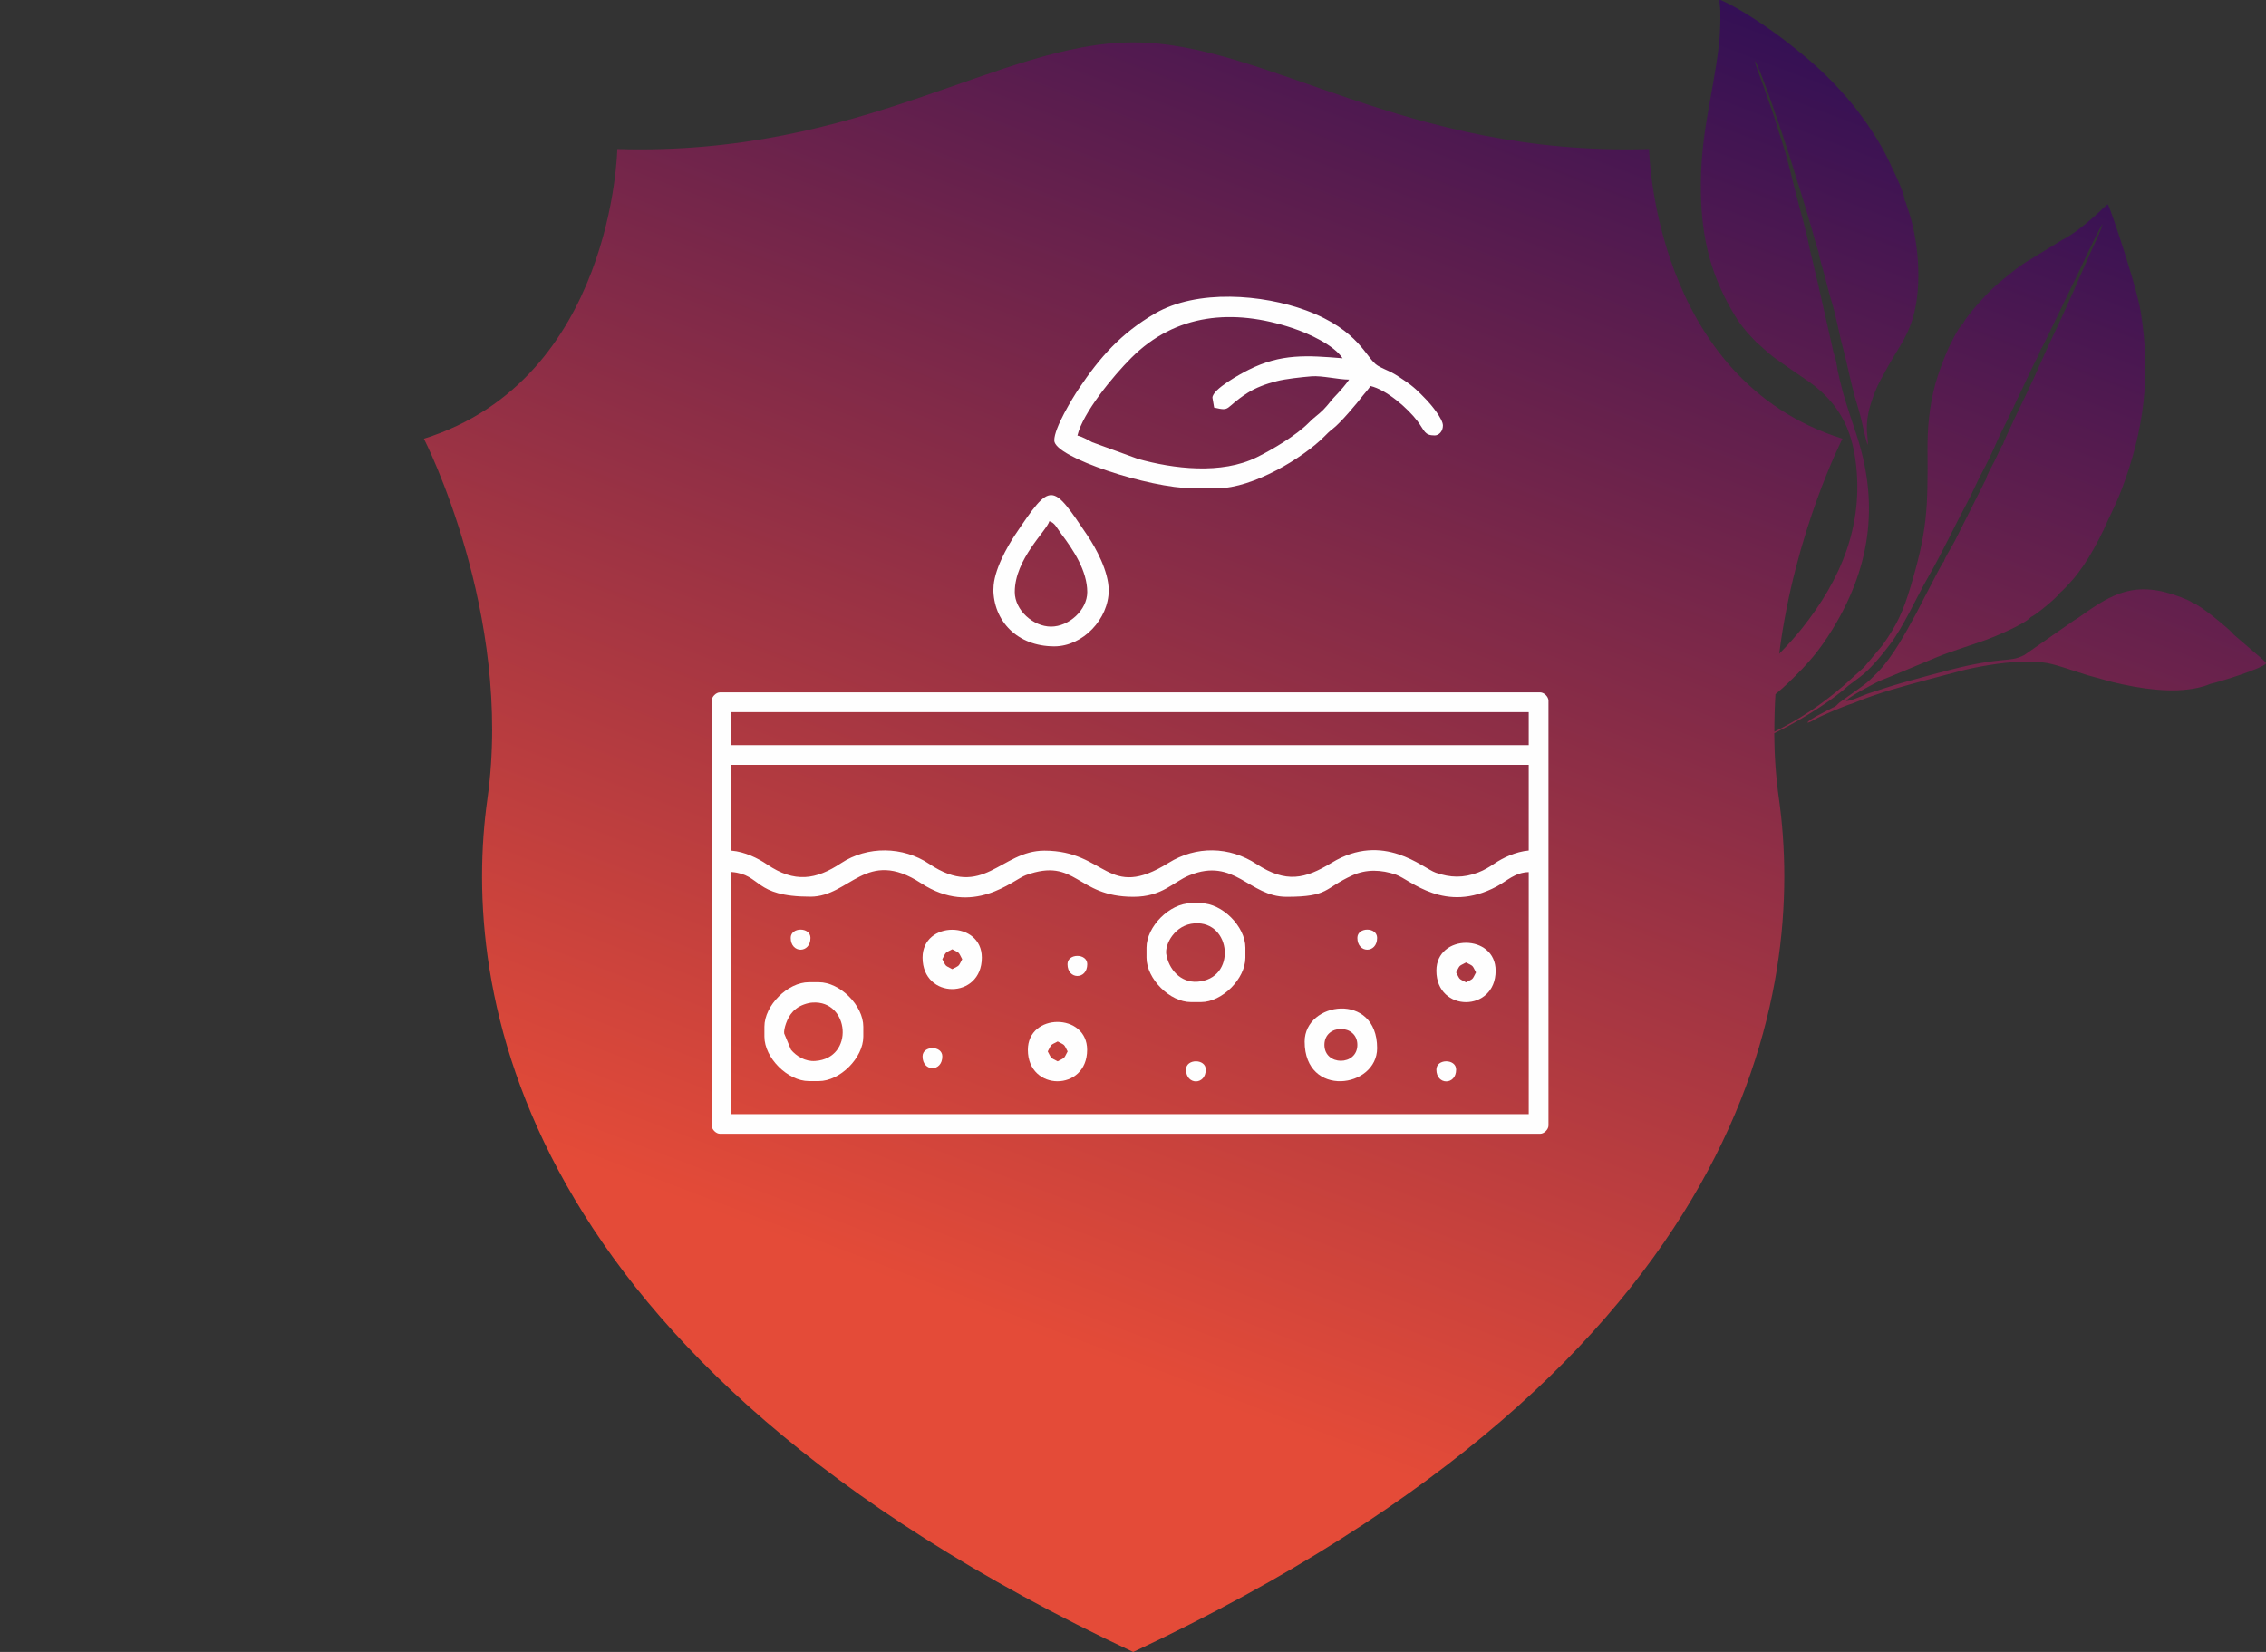 <svg xmlns="http://www.w3.org/2000/svg" xmlns:xlink="http://www.w3.org/1999/xlink" id="Layer_1" viewBox="0 0 186.99 136.35"><rect x="0" y="0" width="186.99" height="136.35" fill="#333333" stroke="none"/><defs><linearGradient id="linear-gradient" x1="4123.5" y1="-3455.15" x2="3529.89" y2="-5011.97" gradientTransform="translate(-195.09 -289.91) scale(.08 -.08)" gradientUnits="userSpaceOnUse"><stop offset="0" stop-color="#250b57"></stop><stop offset="1" stop-color="#e44b38"></stop></linearGradient></defs><g id="Layer_x5F_1"><g id="_2009900154880"><path d="M152.04,36.21c-15.64-4.91-15.96-23.91-15.96-23.91-20.23.61-31.54-8.8-42.57-8.8s-22.34,9.41-42.57,8.8c0,0-.33,19.01-15.96,23.91,0,0,7.39,14.41,5.24,29.74-2.15,15.33,1.79,46.18,53.29,70.4,51.51-24.22,55.44-55.07,53.29-70.4-.26-1.83-.38-3.65-.39-5.43,1.99-.97,4.28-2.39,5.67-3.54.14-.11.3-.28.45-.39.3-.22.62-.46.91-.68.86-.63,1.82-1.8,2.48-2.67,1.17-1.52,2.19-3.88,3.27-5.75.99-1.71,2.18-4.22,3.15-6.03.44-.82.79-1.67,1.23-2.49.41-.77.85-1.68,1.19-2.47.38-.88.82-1.66,1.22-2.53l1.78-3.76c.19-.42.47-.85.61-1.3.18-.21,2.24-4.58,2.56-5.22.76-1.51,1.86-4,2.58-5.23-.12.57-.71,1.73-.97,2.31-.97,2.18-2.08,4.79-3.09,6.87-.72,1.48-1.35,3.05-2.08,4.55-.28.58-2.05,4.22-2.09,4.51-.09.08-.02,0-.11.13l-.26.55c-.13.27-.23.47-.36.75-.18.37-.62,1.09-.67,1.45-.01,0-.02.01-.03.03l-2.55,5.06c-.16.33-.86,1.43-.89,1.68-.06.05,0-.02-.08.09-.24.34-1.95,3.72-2.19,4.16-.89,1.63-1.88,3.49-3.11,4.8-.3.32-.48.47-.75.74-.46.45-1.91,1.4-2.5,1.86-.17.14-.18.22-.4.34-.16.08-.3.14-.46.23-.38.21-1.59.78-1.78,1.07.2.02.49-.2.67-.29.58-.32,2.38-1.09,3.06-1.29.17-.05.18-.07.35-.14.8-.33,2.05-.75,2.86-.99,2.03-.6,3.58-.98,5.53-1.51,1.33-.36,3.78-.8,5.12-.78,1.81.03,1.84-.1,3.71.5.64.21,1.22.4,1.86.6l2,.55c2.37.58,5.03.95,7.1.47.75-.17.87-.29,1.05-.33.67-.14,4.3-1.27,4.55-1.68-.09-.2-.51-.51-.69-.67l-1.84-1.58c-.21-.17-.19-.19-.35-.35-.4-.41-2.62-2.26-3.2-2.4-.12-.13-.8-.4-.96-.46-3.73-1.42-5.61-.35-8.43,1.68-.14.1-.22.13-.37.23l-4.12,2.87c-.68.34-1.05.34-1.84.42-2.07.2-3.7.64-5.66,1.16l-1.79.49c-.62.17-1.2.33-1.82.53-.64.21-1.16.37-1.79.58-.39.13-1.42.63-1.81.61.06-.09.07-.08.09-.1.35-.35,2.08-1.26,2.56-1.5.31-.15.65-.26.99-.41l3.89-1.62c1.28-.52,2.64-.92,3.98-1.4.63-.22,3.22-1.29,3.75-1.9.35-.14,2.07-1.52,2.41-2.01.2-.15.8-.8,1.01-1.04.32-.36.63-.79.93-1.22.57-.83,1.16-1.92,1.63-2.89.51-1.19.93-1.88,1.49-3.33,1.88-4.94,2.43-9.46,1.6-14.65-.22-1.41-1.19-4.5-1.69-6.03-.13-.4-.9-2.73-1.04-2.9-.13.07-.56.5-.71.64-.85.78-2.09,1.84-3.08,2.32l-2.46,1.51c-.55.32-1.06.66-1.57,1.07-1.34,1.07-1.78,1.43-2.9,2.7-.33.37-1.09,1.25-1.25,1.66-.31.15-1.1,1.81-1.28,2.22-.36.86-.71,1.75-.97,2.69-.52,1.91-.67,3.73-.65,5.6.03,4.71-.02,6.55-1.41,11.19-.6,2-1.12,3.14-2.31,4.8l-1.51,1.8-1.68,1.52c-1.92,1.65-3.64,2.76-5.73,3.82,0-1.05.03-2.08.09-3.1.4-.33.78-.67,1.14-1.02,1.51-1.47,2.42-2.47,3.59-4.38,3.37-5.52,3.69-10.77,1.95-16.04-.38-1.16-.78-2.31-1.11-3.47-.16-.57-.3-1.2-.43-1.79-.06-.3-.09-.59-.17-.92-.08-.32-.18-.54-.25-.91l-1.23-5.45c-.14-.6-.31-1.25-.43-1.81-.19-.68-.31-1.43-.48-2.12-.17-.71-.36-1.43-.55-2.11-.58-2.15-.99-4.15-1.69-6.2-.23-.68-.4-1.35-.65-2.04-.25-.7-.46-1.32-.71-2.01-.11-.31-.69-1.85-.69-2.01.43.46,2.49,6.65,2.84,7.76.6,1.93,1.3,4.12,1.84,6.02.07.25.53,1.92.59,1.99,0,.27.41,1.62.51,2,.18.66.33,1.34.53,1.98.41,1.3.62,2.66.99,4.02.35,1.3.6,2.68.97,3.98.18.65.4,1.3.55,1.97.09.4.37,1.7.51,1.99.05-.68-.24-1.21.05-2.64.17-.85.61-2.01,1.01-2.74.42-.77.81-1.49,1.26-2.22.49-.79.88-1.44,1.22-2.35.99-2.65.71-6.52-.1-9.13-.06-.18-.12-.35-.18-.54l-.14-.43s-.01-.03-.02-.04l-.07-.11c.06-.53-1.23-3.13-1.57-3.81-.74-1.46-2.04-3.33-3.11-4.57-1.71-1.98-3.1-3.2-5.28-4.88-1.29-.99-3.8-2.7-5.3-3.3-.02.3.05.59.06.91.02.85-.02,2.08-.12,2.89-.54,4.41-1.57,7.42-1.48,12.18.07,3.74.82,6.68,2.58,9.72.3.51.52.87.89,1.34.36.46.66.77,1.1,1.23.41.34.78.72,1.23,1.08.41.33.95.68,1.38.99.99.71,1.9,1.23,2.75,2.01,1.61,1.48,2.49,3.21,2.83,5.68.71,5.27-1.18,9.81-4.44,13.89-.53.66-1.17,1.37-1.86,2.07,1.29-10.1,5.23-17.77,5.23-17.77h0Z" style="fill:url(#linear-gradient); fill-rule:evenodd;"></path><path d="M60.36,71.97c2.54.21,1.76,2.04,6.52,2.04,3.25,0,4.59-4.08,9.13-1.11,4.31,2.81,7.56-.28,8.65-.67,4.17-1.51,4.13,1.79,8.86,1.79,2.4,0,3.27-1.22,4.62-1.77,3.73-1.53,4.94,1.77,8.02,1.77,3.55,0,3.06-.69,5.44-1.77,1.16-.53,2.4-.47,3.59-.06,1.19.41,4.02,3.28,8.33.97.82-.44,1.48-1.15,2.63-1.18v19.98H60.36v-19.98h0ZM60.36,63.13h65.79v7.07c-1.07.09-2.15.61-2.85,1.09-.4.27-.8.52-1.32.72-1.23.47-2.29.44-3.5.02-1.09-.38-4.31-3.42-8.59-.82-2.2,1.34-3.76,1.7-6.2.11-2.24-1.47-4.98-1.52-7.26-.1-5.09,3.17-5.11-1.01-10.25-1.01-3.62,0-5.04,4.09-9.51,1.09-2.16-1.45-5.09-1.49-7.26-.06-2.08,1.38-3.85,1.65-6.11.11-.75-.51-1.84-1.05-2.94-1.14v-7.07h0ZM60.36,58.78h65.79v2.72H60.36s0-2.72,0-2.72ZM58.73,57.83v35.07c0,.32.36.68.68.68h67.69c.32,0,.68-.36.68-.68v-35.07c0-.32-.36-.68-.68-.68H59.41c-.32,0-.68.36-.68.68Z" style="fill:#fefefe; fill-rule:evenodd;"></path><path d="M100.05,32.82l.14.82c1.43.33.79.06,2.74-1.2.69-.44,1.54-.76,2.42-.98.73-.19,2.04-.33,2.87-.4.88-.07,2.22.27,3.11.27-.24.36-.72.92-1.05,1.26-.43.43-.63.77-1.08,1.23-.45.45-.77.62-1.22,1.09-1.01,1.02-2.97,2.19-4.25,2.82-2.94,1.46-6.91.96-9.81.15l-3.79-1.38c-.41-.2-.73-.43-1.22-.55.43-1.86,2.93-4.9,4.45-6.42,3.66-3.66,8.41-4.08,13.27-2.46,1.45.48,3.44,1.42,4.16,2.5-2.92-.24-5.07-.4-7.75.95-.64.32-2.99,1.59-2.99,2.31h0ZM87,36.36c0,1.39,7.87,3.94,11.42,3.94h2.04c2.95,0,7.09-2.53,8.8-4.25.3-.3.39-.4.71-.65.65-.49,1.98-2.08,2.52-2.78.25-.31.42-.48.6-.76,1.31.3,3.07,1.82,3.89,2.91.59.79.56,1.17,1.41,1.17.33,0,.68-.32.68-.82,0-.55-.98-1.72-1.32-2.08-.67-.69-1.05-1.1-1.88-1.65-.39-.26-.61-.42-1-.63-.36-.19-.82-.36-1.18-.58-.97-.59-1.49-2.92-5.91-4.56-3.57-1.32-8.98-1.78-12.48.26-2.81,1.64-4.53,3.6-6.29,6.22-.5.75-2.01,3.21-2.01,4.24h0Z" style="fill:#fefefe; fill-rule:evenodd;"></path><path d="M83.74,48.86c0-2.73,2.65-5.06,2.85-5.84.45.12.59.51.99,1.05.98,1.3,2.14,3.04,2.14,4.8,0,1.49-1.52,2.85-2.99,2.85s-2.99-1.36-2.99-2.85ZM81.97,48.59c0,2.66,1.97,4.76,5.03,4.76,2.37,0,4.49-2.27,4.49-4.62,0-1.58-1.07-3.51-1.74-4.51-2.96-4.4-3-4.52-5.98-.08-.64.96-1.79,2.97-1.79,4.46h0Z" style="fill:#fefefe; fill-rule:evenodd;"></path><path d="M64.71,85.29c-.05-.33.23-1.28.69-1.76.11-.12.12-.14.28-.26.37-.31.99-.5,1.37-.52,3.05-.21,3.5,4.6.22,4.82-.82.06-1.56-.4-2-.93l-.56-1.34h0ZM63.08,84.74v.82c0,1.75,1.92,3.67,3.67,3.67h.82c1.75,0,3.67-1.92,3.67-3.67v-.82c0-1.75-1.92-3.67-3.67-3.67h-.82c-1.75,0-3.67,1.92-3.67,3.67Z" style="fill:#fefefe; fill-rule:evenodd;"></path><path d="M96.24,78.76c-.13-.83.71-2.44,2.34-2.55,3.05-.21,3.5,4.6.22,4.82-1.39.09-2.36-1.04-2.56-2.28ZM94.61,78.22v.82c0,1.75,1.92,3.67,3.67,3.67h.82c1.75,0,3.67-1.92,3.67-3.67v-.82c0-1.75-1.92-3.67-3.67-3.67h-.82c-1.75,0-3.67,1.92-3.67,3.67Z" style="fill:#fefefe; fill-rule:evenodd;"></path><path d="M109.29,86.24c0-1.75,2.72-1.75,2.72,0s-2.72,1.75-2.72,0ZM107.66,85.97c0,4.68,5.98,3.86,5.98.54,0-4.68-5.98-3.86-5.98-.54Z" style="fill:#fefefe; fill-rule:evenodd;"></path><path d="M120.16,80.26c.34-.64.18-.48.82-.82.64.34.48.18.82.82-.34.64-.18.48-.82.82-.64-.34-.48-.18-.82-.82ZM118.53,80.12c0,3.46,4.89,3.46,4.89,0,0-3.07-4.89-3.07-4.89,0Z" style="fill:#fefefe; fill-rule:evenodd;"></path><path d="M86.46,86.78c.34-.64.18-.48.82-.82.64.34.48.18.82.82-.34.64-.18.48-.82.82-.64-.34-.48-.18-.82-.82ZM84.82,86.65c0,3.46,4.89,3.46,4.89,0,0-3.07-4.89-3.07-4.89,0Z" style="fill:#fefefe; fill-rule:evenodd;"></path><path d="M77.76,79.17c.34-.64.18-.48.82-.82.64.34.48.18.82.82-.34.64-.18.48-.82.82-.64-.34-.48-.18-.82-.82ZM76.13,79.04c0,3.46,4.89,3.46,4.89,0,0-3.07-4.89-3.07-4.89,0Z" style="fill:#fefefe; fill-rule:evenodd;"></path><path d="M97.87,88.28c0,1.3,1.63,1.3,1.63,0,0-.91-1.63-.91-1.63,0Z" style="fill:#fefefe; fill-rule:evenodd;"></path><path d="M118.53,88.28c0,1.3,1.63,1.3,1.63,0,0-.91-1.63-.91-1.63,0Z" style="fill:#fefefe; fill-rule:evenodd;"></path><path d="M112.01,77.41c0,1.3,1.63,1.3,1.63,0,0-.91-1.63-.91-1.63,0Z" style="fill:#fefefe; fill-rule:evenodd;"></path><path d="M76.13,87.19c0,1.3,1.63,1.3,1.63,0,0-.91-1.63-.91-1.63,0Z" style="fill:#fefefe; fill-rule:evenodd;"></path><path d="M88.09,79.58c0,1.3,1.63,1.3,1.63,0,0-.91-1.63-.91-1.63,0Z" style="fill:#fefefe; fill-rule:evenodd;"></path><path d="M65.25,77.41c0,1.3,1.63,1.3,1.63,0,0-.91-1.63-.91-1.63,0Z" style="fill:#fefefe; fill-rule:evenodd;"></path><rect width="186.99" height="136.35" style="fill:none;"></rect></g></g></svg>